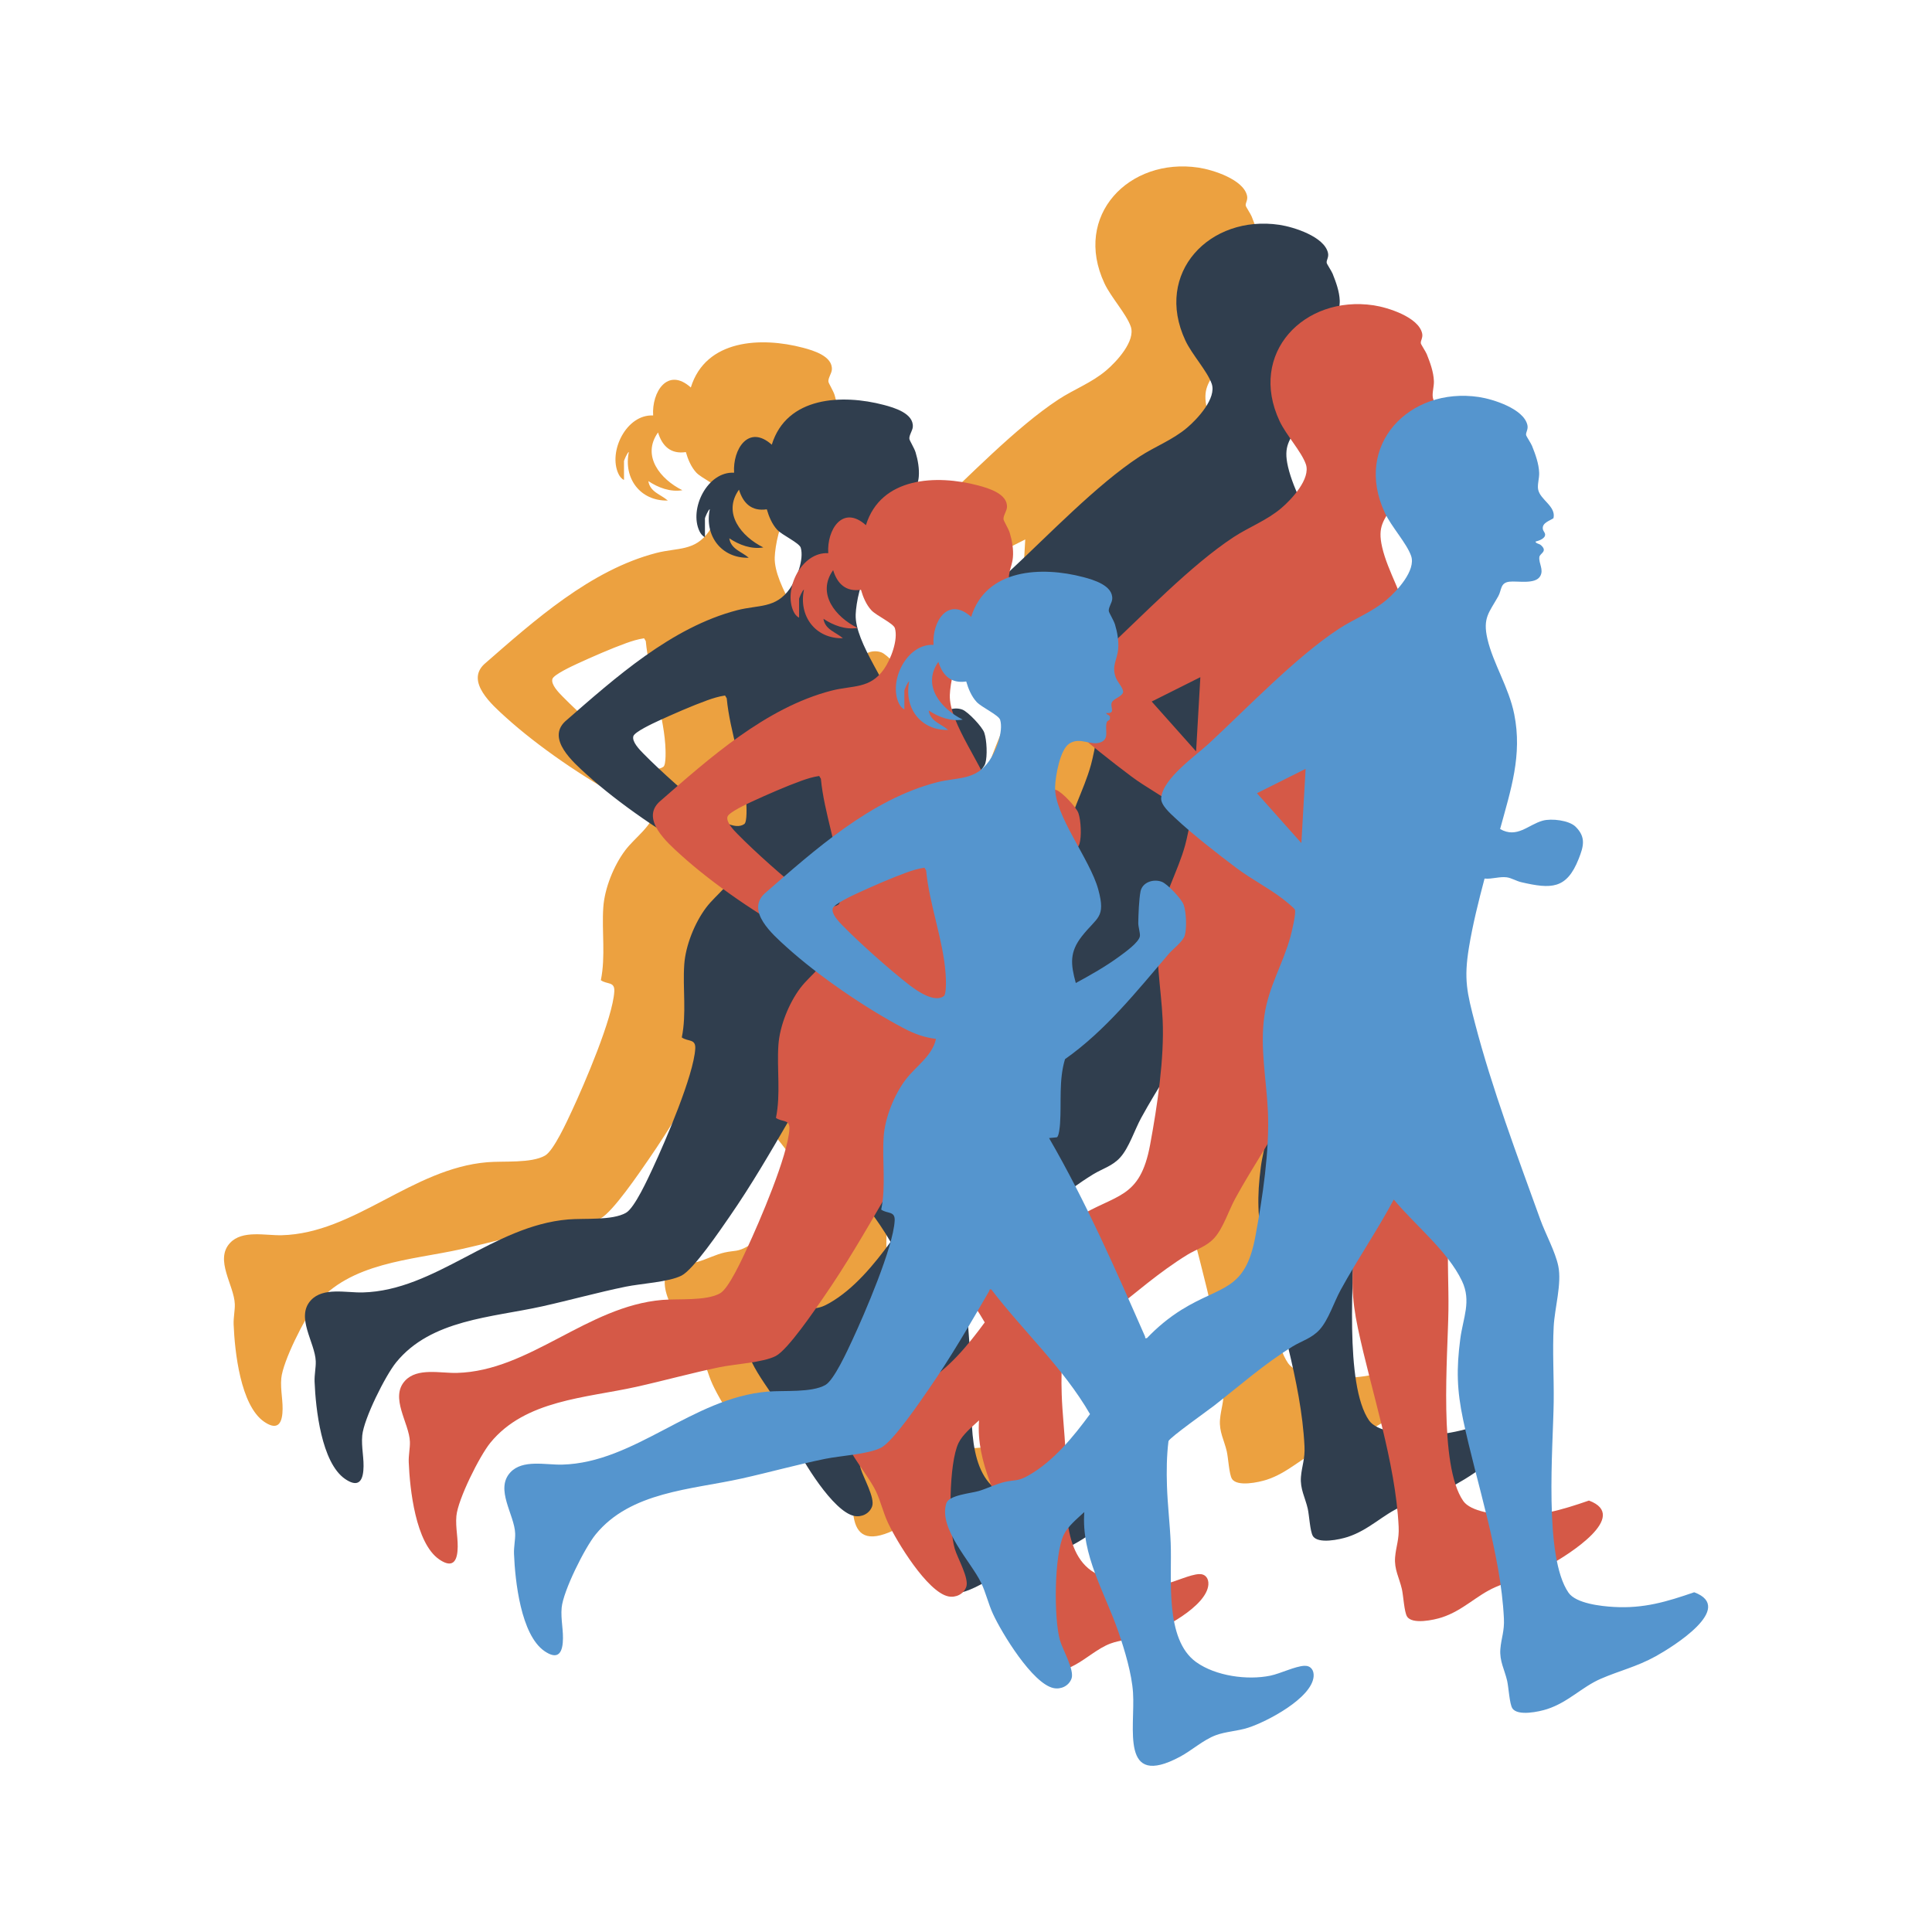 <?xml version="1.0" encoding="UTF-8"?>
<svg id="Layer_1" data-name="Layer 1" xmlns="http://www.w3.org/2000/svg" viewBox="0 0 600 600">
  <defs>
    <style>
      .cls-1 {
        fill: #303e4e;
      }

      .cls-2 {
        fill: #eca140;
      }

      .cls-3 {
        fill: #d55947;
      }

      .cls-4 {
        fill: #5595ce;
      }
    </style>
  </defs>
  <path class="cls-2" d="M193.77,149.04c-.79-.36-1.34-1.12-1.7-1.88-3.26-6.89,2.45-18.57,10.77-18.13-.48-7.26,4.49-15.17,11.7-8.69,4.63-15.01,21.87-15.77,34.83-12.35,3.19.84,9.28,2.62,8.97,6.83-.08,1.15-1.23,2.66-1.06,3.74.09.55,1.53,2.86,1.92,4.14.72,2.35,1.21,5.16.99,7.61-.32,3.55-2.17,5.29-.66,9.06.54,1.34,2.48,3.33,2.16,4.5-.59,1.39-2.87,1.81-3.46,3.02-.7,1.44,1.43,3.56-1.78,3.3.22.76,1.43.47,1.17,1.71.03.7-.79.48-1.01,1.27-.62,2.28.93,5.02-1.83,6.11-3.11,1.22-6.37-1.79-9.78.42-2.88,1.86-4.28,10.06-4.4,13.35-.33,8.85,10.81,22.44,13.4,31.92,2.44,8.92-.39,8.55-5.08,14.55-3.87,4.95-3.5,8.65-1.89,14.53,4.51-2.44,9.29-5.15,13.49-8.23,1.62-1.19,6.19-4.41,6.42-6.36.11-.94-.52-2.89-.51-4.05.04-2.56.22-7.39.7-9.8.58-2.91,4.05-3.97,6.61-3,1.75.66,6.19,5.35,6.8,7.17.78,2.29,1.02,7.25.31,9.55-.58,1.87-3.61,4.1-4.93,5.64-9.97,11.63-19.6,23.8-32.24,32.72-1.97,6.46-1.09,13.44-1.54,19.99-.06.91-.34,4.05-1.01,4.28l-2.4.24c11.45,19.77,20.61,40.71,29.8,61.61.16.36-.22.66.59.52,3.22-3.38,6.83-6.38,10.8-8.84,12.32-7.65,19.72-5.62,22.89-22.8,2.21-11.97,4.44-26.69,3.88-38.79-.46-9.98-2.53-19.74-1.08-29.79,1.28-8.9,5.79-16.09,8.07-24.41.39-1.43,1.9-7.66,1.36-8.5-.41-.64-3.05-2.76-3.84-3.36-4.44-3.4-9.66-6.04-14.28-9.51-5.9-4.43-13.6-10.44-18.93-15.44-1.54-1.45-4.64-4.1-4.45-6.32.51-6.07,10.68-13.05,15.04-17.1,11.87-11.03,26.86-26.7,40.13-35.41,4.85-3.18,10.24-5.14,14.8-8.99,3.22-2.71,9.23-9.18,7.65-13.68-1.37-3.91-6.14-9.08-8.15-13.37-9.88-21.07,7.61-39.17,29.17-35.97,4.49.67,13.98,3.68,15.1,8.73.3,1.37-.54,2.24-.41,3.07.07.43,1.51,2.54,1.85,3.39,1.04,2.61,2.11,5.52,2.21,8.36.06,1.78-.62,3.68-.31,5.21.65,3.2,5.63,5.2,4.75,8.89-1.25.83-3.51,1.43-3.31,3.26.07.68.62,1.14.7,1.63.23,1.38-1.86,2.09-2.97,2.37.14.65,1.12.59,1.71,1.12,2.18,1.97-.37,2.5-.51,3.68-.24,1.97,1.43,3.87.27,5.92-1.52,2.66-7.02,1.43-9.59,1.73-2.87.34-2.36,2.59-3.43,4.5-2.85,5.09-4.89,6.71-3.38,13.27,1.77,7.65,6.65,15.02,8.33,23.39,2.56,12.74-1.09,23.53-4.39,35.65,5.26,3.02,8.73-1.36,13.24-2.6,2.69-.74,8.15-.14,10.21,1.89,3.29,3.25,2.48,6.11.94,10-3.75,9.46-8.54,9.36-17.79,7.23-1.56-.36-3.1-1.33-4.52-1.52-2.28-.3-4.58.61-6.91.39-1.87,7.05-3.66,14.19-4.85,21.4-1.63,9.93-.6,14.02,1.89,23.58,5.22,20.08,13.21,41.33,20.28,60.92,1.62,4.48,4.65,9.96,5.58,14.44,1.13,5.47-1.13,13.02-1.43,18.77-.41,7.74.1,15.71,0,23.42-.18,14.1-3.13,48.1,4.61,59.25,2.34,3.36,10.16,4.2,14.08,4.42,9.29.53,16.36-1.6,24.95-4.56,12.89,4.81-6.63,16.93-11.9,19.85-5.99,3.32-11.26,4.47-17.14,7.03-5.68,2.47-10.04,7.26-16.65,9.41-2.43.79-9.2,2.28-10.8-.28-.88-1.41-1.14-6.46-1.6-8.5-.79-3.46-2.42-6.12-2.11-9.89.28-3.41,1.3-5.54,1.1-9.5-.99-20.21-8.5-41.94-12.67-61.73-1.94-9.23-2.1-15.68-.88-25.06.86-6.56,3.53-11.72.52-18.02-4.46-9.34-14.63-17.36-21.17-25.28-5.1,9.57-11.29,18.57-16.49,28.07-2.07,3.77-3.76,9.26-6.54,12.34-2.43,2.69-5.5,3.46-8.38,5.22-8.79,5.4-16.24,12.03-24.33,18.34-1.94,1.52-13.88,9.96-14.23,11.07-.57,4.58-.62,9.28-.47,13.91.19,5.87.92,11.84,1.16,17.72.45,10.87-1.99,29.92,7.94,37.01,6.05,4.31,15.87,5.67,23.02,4.19,3.05-.63,7.75-2.95,10.56-3.06,1.99-.08,3,1.36,2.87,3.26-.5,6.76-14.5,14.09-20.31,15.96-3.35,1.08-6.98,1.18-10.11,2.35-3.85,1.44-7.43,4.72-11.08,6.67-18.72,10-13.87-8.98-14.59-19.91-.39-5.91-2.6-13.25-4.54-18.88-4.19-12.18-11.58-23.83-10.59-37.2-2.13,1.98-5.1,4.39-6.37,7.03-3.03,6.3-3.12,26.12-1.18,32.82.86,2.96,4.54,9.22,3.58,11.87-.82,2.26-3.26,3.43-5.57,2.95-6.53-1.35-16.12-17.15-18.84-23.08-1.43-3.11-2.22-6.61-3.64-9.58-3.16-6.59-13.27-16.72-10.85-24.69.79-2.6,7.56-3.11,10.11-3.86s5.43-2.23,8.13-2.83c3.33-.73,3.93-.08,7.39-2.05,7.65-4.36,13.89-12.01,19.01-19-8.24-14.28-20.67-25.66-30.65-38.71-.75-.15-.46.16-.64.48-5.99,10.32-11.92,20.56-18.72,30.38-2.79,4.03-11.16,16.4-14.92,18.31-4.01,2.03-12.51,2.45-17.33,3.44-8.71,1.79-17.3,4.19-25.98,6.12-15.59,3.46-34.46,4.05-45.31,17.38-3.37,4.14-10.05,17.54-10.53,22.7-.35,3.7.67,7.29.34,10.92-.36,4.09-2.3,4.9-5.66,2.6-7.38-5.06-9.15-21.91-9.48-30.18-.09-2.21.43-4.41.36-6.37-.2-5.83-6.34-13.72-1.5-18.96,3.8-4.12,11.02-2.29,16.08-2.42,22.64-.58,40.4-20.7,63.81-22.67,5.05-.43,13.63.39,17.95-2.06,2.7-1.53,6.87-10.74,8.36-13.93,3.79-8.13,12.72-28.84,13.16-37.1.16-3.1-2.27-2.06-4.18-3.44,1.52-7.45.25-15.13.76-22.62.4-5.91,3.26-13.02,6.82-17.73,3.14-4.15,8.28-7.34,9.43-12.66-3.68-.47-6.58-1.51-9.83-3.21-11.96-6.25-26.82-16.44-36.8-25.51-4.14-3.76-12.4-10.96-6.61-16.41,15.49-13.51,33-29.24,53.45-34.54,6.59-1.71,11.96-.45,16.34-6.7,2.09-2.99,4.44-9.08,3.38-12.7-.44-1.5-5.77-3.91-7.29-5.55-1.61-1.73-2.61-4.14-3.25-6.38-4.68.7-7.35-1.85-8.64-6.1-5.24,7.34.82,14.62,7.56,17.94-3.73.64-7.51-.79-10.57-2.83.52,3.41,3.86,4.12,6.04,6.04-8.59.2-13.81-6.94-12.09-15.1-.48.15-1.51,2.67-1.51,2.83v5.85ZM318.39,167.54l-15.1,7.56,13.79,15.48,1.32-23.04ZM200.02,198.23c-1.94.28-3.75.85-5.59,1.51-4.6,1.66-10.66,4.31-15.15,6.38-1.51.7-7.34,3.39-7.73,4.75-.49,1.71,1.94,4.19,3.13,5.4,5.34,5.45,14.75,13.84,20.79,18.49,2.34,1.79,7.61,5.46,10.54,3.38.93-.66.69-5.53.59-6.96-.75-10.54-5.05-21.49-6.05-32.09l-.53-.87Z"/>
  <path class="cls-1" d="M218.91,166.81c-.79-.36-1.34-1.12-1.7-1.88-3.26-6.89,2.45-18.57,10.77-18.13-.48-7.26,4.49-15.17,11.7-8.69,4.63-15.01,21.87-15.77,34.83-12.35,3.19.84,9.28,2.62,8.97,6.83-.08,1.15-1.23,2.66-1.06,3.74.09.55,1.53,2.86,1.92,4.14.72,2.35,1.21,5.16.99,7.61-.32,3.55-2.17,5.29-.66,9.06.54,1.34,2.48,3.33,2.16,4.5-.59,1.39-2.87,1.81-3.46,3.02-.7,1.44,1.43,3.56-1.78,3.3.22.76,1.43.47,1.17,1.71.03.7-.79.48-1.01,1.27-.62,2.28.93,5.02-1.83,6.11-3.11,1.22-6.37-1.79-9.78.42-2.88,1.86-4.28,10.06-4.4,13.35-.33,8.85,10.81,22.44,13.4,31.92,2.44,8.92-.39,8.55-5.08,14.55-3.87,4.95-3.5,8.65-1.89,14.53,4.51-2.44,9.29-5.15,13.49-8.23,1.62-1.19,6.19-4.41,6.42-6.36.11-.94-.52-2.89-.51-4.05.04-2.56.22-7.39.7-9.8.58-2.91,4.05-3.97,6.61-3,1.75.66,6.19,5.35,6.8,7.17.78,2.29,1.02,7.25.31,9.55-.58,1.87-3.61,4.1-4.93,5.64-9.97,11.63-19.6,23.8-32.24,32.72-1.97,6.46-1.09,13.44-1.54,19.99-.06.91-.34,4.05-1.01,4.28l-2.4.24c11.45,19.77,20.61,40.71,29.8,61.61.16.36-.22.66.59.52,3.22-3.38,6.83-6.38,10.8-8.84,12.32-7.65,19.72-5.62,22.89-22.8,2.21-11.97,4.44-26.69,3.88-38.79-.46-9.98-2.53-19.74-1.08-29.79,1.28-8.9,5.79-16.09,8.07-24.41.39-1.43,1.9-7.66,1.36-8.5-.41-.64-3.05-2.76-3.84-3.36-4.44-3.4-9.66-6.04-14.28-9.51-5.9-4.43-13.6-10.44-18.93-15.44-1.54-1.45-4.64-4.1-4.45-6.32.51-6.07,10.68-13.05,15.04-17.1,11.87-11.03,26.86-26.7,40.13-35.41,4.85-3.18,10.24-5.14,14.8-8.99,3.22-2.71,9.23-9.18,7.65-13.68-1.37-3.91-6.14-9.08-8.15-13.37-9.88-21.07,7.61-39.17,29.17-35.97,4.49.67,13.98,3.68,15.1,8.73.3,1.37-.54,2.24-.41,3.07.07.43,1.51,2.54,1.85,3.39,1.04,2.61,2.11,5.52,2.21,8.36.06,1.78-.62,3.68-.31,5.21.65,3.2,5.63,5.2,4.75,8.89-1.25.83-3.51,1.43-3.31,3.26.07.68.62,1.14.7,1.63.23,1.38-1.86,2.09-2.97,2.37.14.65,1.12.59,1.71,1.12,2.18,1.97-.37,2.5-.51,3.68-.24,1.97,1.43,3.87.27,5.92-1.52,2.66-7.02,1.43-9.59,1.73-2.87.34-2.36,2.59-3.43,4.5-2.85,5.09-4.89,6.71-3.38,13.27,1.77,7.65,6.65,15.02,8.33,23.39,2.56,12.74-1.09,23.53-4.39,35.65,5.26,3.02,8.73-1.36,13.24-2.6,2.69-.74,8.15-.14,10.21,1.89,3.29,3.25,2.48,6.11.94,10-3.75,9.46-8.54,9.36-17.79,7.23-1.56-.36-3.1-1.33-4.52-1.52-2.28-.3-4.58.61-6.91.39-1.87,7.05-3.66,14.19-4.85,21.4-1.63,9.93-.6,14.02,1.89,23.58,5.22,20.08,13.21,41.33,20.28,60.92,1.62,4.48,4.65,9.96,5.58,14.44,1.13,5.47-1.13,13.02-1.43,18.77-.41,7.74.1,15.71,0,23.42-.18,14.1-3.13,48.1,4.61,59.25,2.34,3.36,10.16,4.2,14.08,4.42,9.29.53,16.36-1.6,24.95-4.56,12.89,4.81-6.63,16.93-11.9,19.85-5.99,3.32-11.26,4.47-17.14,7.03-5.68,2.47-10.04,7.26-16.65,9.41-2.43.79-9.2,2.28-10.8-.28-.88-1.41-1.14-6.46-1.6-8.5-.79-3.46-2.42-6.12-2.11-9.89.28-3.41,1.3-5.54,1.1-9.5-.99-20.21-8.5-41.94-12.67-61.73-1.94-9.23-2.1-15.68-.88-25.06.86-6.56,3.53-11.72.52-18.02-4.46-9.34-14.63-17.36-21.17-25.28-5.1,9.57-11.29,18.57-16.49,28.07-2.07,3.77-3.76,9.26-6.54,12.34-2.43,2.69-5.5,3.46-8.38,5.22-8.79,5.4-16.24,12.03-24.33,18.34-1.94,1.52-13.88,9.96-14.23,11.07-.57,4.58-.62,9.28-.47,13.91.19,5.87.92,11.84,1.16,17.72.45,10.87-1.99,29.92,7.94,37.01,6.05,4.31,15.87,5.67,23.02,4.19,3.05-.63,7.75-2.95,10.56-3.06,1.99-.08,3,1.36,2.87,3.26-.5,6.76-14.5,14.09-20.31,15.96-3.35,1.08-6.98,1.18-10.11,2.35-3.85,1.44-7.43,4.72-11.08,6.67-18.72,10-13.87-8.98-14.59-19.91-.39-5.91-2.6-13.25-4.54-18.88-4.19-12.18-11.58-23.83-10.59-37.2-2.13,1.98-5.1,4.39-6.37,7.03-3.03,6.3-3.12,26.12-1.18,32.82.86,2.96,4.54,9.22,3.58,11.87-.82,2.26-3.26,3.43-5.57,2.95-6.53-1.35-16.12-17.15-18.84-23.08-1.43-3.11-2.22-6.61-3.64-9.58-3.16-6.59-13.27-16.72-10.85-24.69.79-2.6,7.56-3.11,10.11-3.86s5.43-2.23,8.13-2.83c3.33-.73,3.93-.08,7.39-2.05,7.65-4.36,13.89-12.01,19.01-19-8.24-14.28-20.67-25.66-30.65-38.71-.75-.15-.46.16-.64.48-5.99,10.32-11.92,20.56-18.72,30.38-2.79,4.03-11.16,16.4-14.92,18.31-4.01,2.03-12.51,2.45-17.33,3.44-8.71,1.79-17.3,4.19-25.98,6.12-15.59,3.46-34.46,4.05-45.31,17.38-3.37,4.14-10.05,17.54-10.53,22.7-.35,3.7.67,7.29.34,10.92-.36,4.09-2.3,4.9-5.66,2.6-7.38-5.06-9.15-21.91-9.48-30.18-.09-2.21.43-4.41.36-6.37-.2-5.83-6.34-13.72-1.5-18.96,3.8-4.12,11.02-2.29,16.08-2.42,22.64-.58,40.4-20.7,63.81-22.67,5.05-.43,13.63.39,17.95-2.06,2.7-1.53,6.87-10.74,8.36-13.93,3.79-8.13,12.72-28.84,13.16-37.1.16-3.1-2.27-2.06-4.18-3.44,1.52-7.45.25-15.13.76-22.62.4-5.91,3.26-13.02,6.82-17.73,3.14-4.15,8.28-7.34,9.43-12.66-3.68-.47-6.58-1.51-9.83-3.21-11.96-6.25-26.82-16.44-36.8-25.51-4.14-3.76-12.4-10.96-6.61-16.41,15.49-13.51,33-29.24,53.45-34.54,6.59-1.71,11.96-.45,16.34-6.7,2.09-2.99,4.44-9.08,3.38-12.7-.44-1.5-5.77-3.91-7.29-5.55-1.61-1.73-2.61-4.14-3.25-6.38-4.68.7-7.35-1.85-8.64-6.1-5.24,7.34.82,14.62,7.56,17.94-3.73.64-7.51-.79-10.57-2.83.52,3.41,3.86,4.12,6.04,6.04-8.59.2-13.81-6.94-12.09-15.1-.48.15-1.51,2.67-1.51,2.83v5.85ZM343.53,185.31l-15.1,7.56,13.79,15.48,1.32-23.04ZM225.16,216c-1.94.28-3.75.85-5.59,1.51-4.6,1.66-10.66,4.31-15.15,6.38-1.51.7-7.34,3.39-7.73,4.75-.49,1.71,1.94,4.19,3.13,5.4,5.34,5.45,14.75,13.84,20.79,18.49,2.34,1.79,7.61,5.46,10.54,3.38.93-.66.69-5.53.59-6.96-.75-10.54-5.05-21.49-6.05-32.09l-.53-.87Z"/>
  <path class="cls-3" d="M248.15,191.8c-.79-.36-1.34-1.12-1.7-1.88-3.26-6.89,2.45-18.57,10.77-18.13-.48-7.26,4.49-15.17,11.7-8.69,4.63-15.01,21.87-15.77,34.83-12.35,3.19.84,9.28,2.62,8.97,6.83-.08,1.15-1.23,2.66-1.06,3.74.09.55,1.53,2.86,1.92,4.14.72,2.35,1.21,5.16.99,7.61-.32,3.55-2.17,5.29-.66,9.06.54,1.34,2.48,3.33,2.16,4.5-.59,1.39-2.87,1.81-3.46,3.02-.7,1.44,1.43,3.56-1.78,3.3.22.76,1.43.47,1.17,1.71.03.7-.79.48-1.01,1.27-.62,2.28.93,5.02-1.83,6.11-3.11,1.22-6.37-1.79-9.78.42-2.88,1.86-4.28,10.06-4.4,13.35-.33,8.85,10.81,22.44,13.4,31.92,2.44,8.92-.39,8.55-5.08,14.55-3.87,4.95-3.5,8.65-1.89,14.53,4.51-2.44,9.29-5.15,13.49-8.23,1.62-1.19,6.19-4.41,6.42-6.36.11-.94-.52-2.89-.51-4.05.04-2.56.22-7.39.7-9.8.58-2.91,4.05-3.97,6.61-3,1.75.66,6.19,5.35,6.8,7.17.78,2.29,1.02,7.25.31,9.55-.58,1.87-3.61,4.1-4.93,5.64-9.97,11.63-19.6,23.8-32.24,32.72-1.97,6.46-1.09,13.44-1.54,19.99-.06.91-.34,4.05-1.01,4.28l-2.4.24c11.45,19.77,20.61,40.71,29.8,61.61.16.36-.22.66.59.52,3.22-3.38,6.83-6.38,10.8-8.84,12.32-7.65,19.72-5.62,22.89-22.8,2.21-11.97,4.44-26.69,3.88-38.79-.46-9.98-2.53-19.74-1.08-29.79,1.28-8.9,5.79-16.09,8.07-24.41.39-1.43,1.9-7.66,1.36-8.5-.41-.64-3.05-2.76-3.84-3.36-4.44-3.4-9.66-6.04-14.28-9.51-5.9-4.43-13.6-10.44-18.93-15.44-1.54-1.45-4.64-4.1-4.45-6.32.51-6.07,10.68-13.05,15.04-17.1,11.87-11.03,26.86-26.7,40.13-35.41,4.85-3.18,10.24-5.14,14.8-8.99,3.22-2.71,9.23-9.18,7.65-13.68-1.37-3.91-6.14-9.08-8.15-13.37-9.88-21.07,7.61-39.17,29.17-35.97,4.49.67,13.98,3.68,15.1,8.73.3,1.37-.54,2.24-.41,3.07.07.43,1.51,2.54,1.85,3.39,1.04,2.61,2.11,5.52,2.21,8.36.06,1.78-.62,3.68-.31,5.21.65,3.2,5.63,5.2,4.75,8.89-1.25.83-3.51,1.43-3.31,3.26.07.68.62,1.14.7,1.63.23,1.38-1.86,2.09-2.97,2.37.14.65,1.12.59,1.71,1.12,2.18,1.97-.37,2.5-.51,3.68-.24,1.97,1.43,3.87.27,5.92-1.52,2.66-7.02,1.43-9.59,1.73-2.87.34-2.36,2.59-3.43,4.5-2.85,5.09-4.89,6.71-3.38,13.27,1.77,7.65,6.65,15.02,8.33,23.39,2.56,12.74-1.09,23.53-4.39,35.65,5.26,3.02,8.73-1.36,13.24-2.6,2.69-.74,8.15-.14,10.21,1.89,3.29,3.25,2.48,6.11.94,10-3.75,9.46-8.54,9.36-17.79,7.23-1.56-.36-3.1-1.33-4.52-1.52-2.28-.3-4.58.61-6.91.39-1.87,7.05-3.66,14.19-4.85,21.4-1.63,9.93-.6,14.02,1.89,23.58,5.22,20.08,13.21,41.33,20.28,60.92,1.62,4.48,4.65,9.96,5.58,14.44,1.13,5.47-1.13,13.02-1.43,18.77-.41,7.74.1,15.71,0,23.42-.18,14.1-3.13,48.1,4.61,59.25,2.34,3.36,10.16,4.2,14.08,4.42,9.29.53,16.36-1.6,24.95-4.56,12.89,4.81-6.63,16.93-11.9,19.85-5.99,3.32-11.26,4.47-17.14,7.03s-10.04,7.26-16.65,9.41c-2.43.79-9.2,2.28-10.8-.28-.88-1.41-1.14-6.46-1.6-8.5-.79-3.46-2.42-6.12-2.11-9.89.28-3.41,1.3-5.54,1.1-9.5-.99-20.21-8.5-41.94-12.67-61.73-1.94-9.23-2.1-15.68-.88-25.06.86-6.56,3.53-11.72.52-18.02-4.46-9.34-14.63-17.36-21.17-25.28-5.1,9.57-11.29,18.57-16.49,28.07-2.07,3.77-3.76,9.26-6.54,12.34-2.43,2.69-5.5,3.46-8.38,5.22-8.79,5.4-16.24,12.03-24.33,18.34-1.94,1.52-13.88,9.96-14.23,11.07-.57,4.58-.62,9.28-.47,13.91.19,5.87.92,11.84,1.16,17.72.45,10.87-1.99,29.92,7.94,37.01,6.05,4.31,15.87,5.67,23.02,4.19,3.05-.63,7.75-2.95,10.56-3.06,1.99-.08,3,1.36,2.87,3.26-.5,6.76-14.5,14.09-20.31,15.96-3.35,1.08-6.98,1.18-10.11,2.35-3.85,1.44-7.43,4.72-11.08,6.67-18.72,10-13.87-8.98-14.59-19.91-.39-5.91-2.6-13.25-4.54-18.88-4.19-12.18-11.58-23.83-10.59-37.2-2.13,1.98-5.1,4.39-6.37,7.03-3.03,6.3-3.12,26.12-1.18,32.82.86,2.96,4.54,9.22,3.58,11.87-.82,2.26-3.26,3.43-5.57,2.95-6.53-1.35-16.12-17.15-18.84-23.08-1.43-3.11-2.22-6.61-3.64-9.58-3.16-6.59-13.27-16.72-10.85-24.69.79-2.6,7.56-3.11,10.11-3.86s5.43-2.23,8.13-2.83c3.33-.73,3.93-.08,7.39-2.05,7.65-4.36,13.89-12.01,19.01-19-8.24-14.28-20.67-25.66-30.65-38.71-.75-.15-.46.16-.64.48-5.99,10.32-11.92,20.56-18.72,30.38-2.79,4.03-11.16,16.4-14.92,18.31-4.01,2.03-12.51,2.45-17.33,3.44-8.71,1.79-17.3,4.19-25.98,6.12-15.59,3.46-34.46,4.05-45.31,17.38-3.37,4.14-10.05,17.54-10.53,22.7-.35,3.7.67,7.29.34,10.92-.36,4.09-2.3,4.9-5.66,2.6-7.38-5.06-9.15-21.91-9.48-30.18-.09-2.21.43-4.41.36-6.37-.2-5.83-6.34-13.72-1.5-18.96,3.8-4.12,11.02-2.29,16.08-2.42,22.64-.58,40.4-20.7,63.81-22.67,5.05-.43,13.63.39,17.95-2.06,2.7-1.53,6.87-10.74,8.36-13.93,3.79-8.13,12.72-28.84,13.16-37.1.16-3.1-2.27-2.06-4.18-3.44,1.52-7.45.25-15.13.76-22.62.4-5.91,3.26-13.02,6.82-17.73,3.14-4.15,8.28-7.34,9.43-12.66-3.68-.47-6.58-1.51-9.83-3.21-11.96-6.25-26.82-16.44-36.8-25.51-4.14-3.76-12.4-10.96-6.61-16.41,15.49-13.51,33-29.24,53.45-34.54,6.59-1.71,11.96-.45,16.34-6.7,2.09-2.99,4.44-9.08,3.38-12.7-.44-1.5-5.77-3.91-7.29-5.55-1.61-1.73-2.61-4.14-3.25-6.38-4.68.7-7.35-1.85-8.64-6.1-5.24,7.34.82,14.62,7.56,17.94-3.73.64-7.51-.79-10.57-2.83.52,3.41,3.86,4.12,6.04,6.04-8.59.2-13.81-6.94-12.09-15.1-.48.15-1.51,2.67-1.51,2.83v5.85ZM372.77,210.31l-15.1,7.56,13.79,15.48,1.32-23.04ZM254.4,240.99c-1.94.28-3.75.85-5.59,1.51-4.6,1.66-10.66,4.31-15.15,6.38-1.51.7-7.34,3.39-7.73,4.75-.49,1.71,1.94,4.19,3.13,5.4,5.34,5.45,14.75,13.84,20.79,18.49,2.34,1.79,7.61,5.46,10.54,3.38.93-.66.69-5.53.59-6.96-.75-10.54-5.05-21.49-6.05-32.09l-.53-.87Z"/>
  <path class="cls-4" d="M280.84,220.28c-.79-.36-1.34-1.12-1.7-1.88-3.26-6.89,2.45-18.57,10.77-18.13-.48-7.26,4.49-15.17,11.7-8.69,4.63-15.01,21.87-15.77,34.83-12.35,3.19.84,9.28,2.62,8.97,6.83-.08,1.15-1.23,2.66-1.06,3.74.09.55,1.53,2.86,1.92,4.14.72,2.35,1.21,5.16.99,7.61-.32,3.55-2.17,5.29-.66,9.06.54,1.34,2.48,3.33,2.16,4.5-.59,1.39-2.87,1.81-3.46,3.02-.7,1.44,1.43,3.56-1.78,3.3.22.76,1.43.47,1.17,1.71.03.7-.79.48-1.01,1.27-.62,2.28.93,5.02-1.83,6.11-3.11,1.22-6.37-1.79-9.78.42-2.88,1.86-4.28,10.06-4.4,13.35-.33,8.85,10.81,22.44,13.4,31.92,2.44,8.92-.39,8.55-5.08,14.55-3.87,4.95-3.5,8.65-1.89,14.53,4.51-2.44,9.29-5.15,13.49-8.23,1.62-1.19,6.19-4.41,6.42-6.36.11-.94-.52-2.89-.51-4.05.04-2.56.22-7.39.7-9.8.58-2.91,4.05-3.97,6.61-3,1.75.66,6.19,5.35,6.8,7.17.78,2.29,1.02,7.25.31,9.55-.58,1.87-3.61,4.1-4.93,5.64-9.97,11.63-19.6,23.8-32.24,32.72-1.97,6.46-1.09,13.44-1.54,19.99-.06.91-.34,4.05-1.01,4.28l-2.4.24c11.45,19.77,20.61,40.71,29.8,61.61.16.36-.22.66.59.52,3.22-3.38,6.83-6.38,10.8-8.84,12.32-7.65,19.72-5.62,22.89-22.8,2.21-11.97,4.44-26.69,3.88-38.79-.46-9.98-2.53-19.74-1.08-29.79,1.28-8.9,5.79-16.09,8.07-24.41.39-1.43,1.9-7.66,1.36-8.5-.41-.64-3.05-2.76-3.84-3.36-4.44-3.4-9.66-6.04-14.28-9.51-5.9-4.43-13.6-10.44-18.93-15.44-1.54-1.45-4.64-4.1-4.45-6.32.51-6.07,10.68-13.05,15.04-17.1,11.87-11.03,26.86-26.7,40.13-35.41,4.85-3.18,10.24-5.14,14.8-8.99,3.22-2.71,9.23-9.18,7.65-13.68-1.37-3.91-6.14-9.08-8.15-13.37-9.88-21.07,7.61-39.17,29.17-35.97,4.49.67,13.98,3.68,15.1,8.73.3,1.37-.54,2.24-.41,3.07.07.43,1.51,2.54,1.85,3.39,1.04,2.61,2.11,5.52,2.21,8.36.06,1.78-.62,3.68-.31,5.21.65,3.2,5.63,5.2,4.75,8.89-1.25.83-3.51,1.43-3.31,3.26.07.68.62,1.14.7,1.63.23,1.38-1.86,2.09-2.97,2.37.14.65,1.12.59,1.71,1.12,2.18,1.97-.37,2.5-.51,3.68-.24,1.97,1.43,3.87.27,5.92-1.52,2.66-7.02,1.43-9.59,1.73-2.87.34-2.36,2.59-3.43,4.5-2.85,5.09-4.89,6.71-3.38,13.27,1.77,7.65,6.65,15.02,8.33,23.39,2.56,12.74-1.09,23.53-4.39,35.65,5.26,3.02,8.73-1.36,13.24-2.6,2.69-.74,8.15-.14,10.21,1.89,3.29,3.25,2.48,6.11.94,10-3.75,9.46-8.54,9.36-17.79,7.23-1.56-.36-3.1-1.33-4.52-1.52-2.28-.3-4.58.61-6.91.39-1.87,7.05-3.66,14.19-4.85,21.4-1.63,9.93-.6,14.02,1.89,23.58,5.22,20.08,13.21,41.33,20.28,60.92,1.62,4.48,4.65,9.96,5.58,14.44,1.13,5.47-1.13,13.02-1.43,18.77-.41,7.74.1,15.71,0,23.42-.18,14.1-3.13,48.1,4.61,59.25,2.34,3.36,10.16,4.2,14.08,4.42,9.29.53,16.36-1.6,24.95-4.56,12.89,4.81-6.63,16.93-11.9,19.85-5.99,3.32-11.26,4.47-17.14,7.03s-10.04,7.26-16.65,9.41c-2.43.79-9.2,2.28-10.8-.28-.88-1.41-1.14-6.46-1.6-8.5-.79-3.46-2.42-6.12-2.11-9.89.28-3.41,1.3-5.54,1.1-9.5-.99-20.21-8.5-41.94-12.67-61.73-1.94-9.23-2.1-15.68-.88-25.06.86-6.56,3.53-11.72.52-18.02-4.46-9.34-14.63-17.36-21.17-25.28-5.1,9.57-11.29,18.57-16.49,28.07-2.07,3.77-3.76,9.26-6.54,12.34-2.43,2.69-5.5,3.46-8.38,5.22-8.79,5.4-16.24,12.03-24.33,18.34-1.94,1.52-13.88,9.96-14.23,11.07-.57,4.58-.62,9.28-.47,13.91.19,5.87.92,11.84,1.16,17.72.45,10.87-1.99,29.92,7.94,37.01,6.05,4.31,15.87,5.67,23.02,4.19,3.05-.63,7.75-2.95,10.56-3.06,1.99-.08,3,1.36,2.87,3.26-.5,6.76-14.5,14.09-20.31,15.96-3.35,1.08-6.98,1.18-10.11,2.35-3.85,1.44-7.43,4.72-11.08,6.67-18.72,10-13.87-8.98-14.59-19.91-.39-5.91-2.6-13.25-4.54-18.88-4.19-12.18-11.58-23.83-10.59-37.2-2.13,1.98-5.1,4.39-6.37,7.03-3.03,6.3-3.12,26.12-1.18,32.82.86,2.96,4.54,9.22,3.58,11.87-.82,2.26-3.26,3.43-5.57,2.95-6.53-1.35-16.12-17.15-18.84-23.08-1.43-3.11-2.22-6.61-3.64-9.58-3.16-6.59-13.27-16.72-10.85-24.69.79-2.6,7.56-3.11,10.11-3.86s5.43-2.23,8.13-2.83c3.33-.73,3.93-.08,7.39-2.05,7.65-4.36,13.89-12.01,19.01-19-8.24-14.28-20.67-25.66-30.65-38.71-.75-.15-.46.16-.64.48-5.99,10.32-11.92,20.56-18.72,30.38-2.79,4.03-11.16,16.4-14.92,18.31-4.01,2.03-12.51,2.45-17.33,3.44-8.71,1.79-17.3,4.19-25.98,6.12-15.59,3.46-34.46,4.05-45.31,17.38-3.37,4.14-10.05,17.54-10.53,22.7-.35,3.7.67,7.29.34,10.92-.36,4.09-2.3,4.9-5.66,2.6-7.38-5.06-9.15-21.91-9.48-30.18-.09-2.21.43-4.41.36-6.37-.2-5.83-6.34-13.72-1.5-18.96,3.8-4.12,11.02-2.29,16.08-2.42,22.64-.58,40.4-20.7,63.81-22.67,5.05-.43,13.63.39,17.95-2.06,2.7-1.53,6.87-10.74,8.36-13.93,3.79-8.13,12.72-28.84,13.16-37.1.16-3.1-2.27-2.06-4.18-3.44,1.52-7.45.25-15.13.76-22.62.4-5.91,3.26-13.02,6.82-17.73,3.14-4.15,8.28-7.34,9.43-12.66-3.68-.47-6.58-1.51-9.83-3.21-11.96-6.25-26.82-16.44-36.8-25.51-4.14-3.76-12.4-10.96-6.61-16.41,15.49-13.51,33-29.24,53.45-34.54,6.59-1.71,11.96-.45,16.34-6.7,2.09-2.99,4.44-9.08,3.38-12.7-.44-1.5-5.77-3.91-7.29-5.55-1.61-1.73-2.61-4.14-3.25-6.38-4.68.7-7.35-1.85-8.64-6.1-5.24,7.34.82,14.62,7.56,17.94-3.73.64-7.51-.79-10.57-2.83.52,3.41,3.86,4.12,6.04,6.04-8.59.2-13.81-6.94-12.09-15.1-.48.15-1.51,2.67-1.51,2.83v5.85ZM405.46,238.78l-15.1,7.56,13.79,15.48,1.32-23.04ZM287.09,269.47c-1.94.28-3.75.85-5.59,1.51-4.6,1.66-10.66,4.31-15.15,6.38-1.51.7-7.34,3.39-7.73,4.75-.49,1.71,1.94,4.19,3.13,5.4,5.34,5.45,14.75,13.84,20.79,18.49,2.34,1.79,7.61,5.46,10.54,3.38.93-.66.69-5.53.59-6.96-.75-10.54-5.05-21.49-6.05-32.09l-.53-.87Z"/>
</svg>